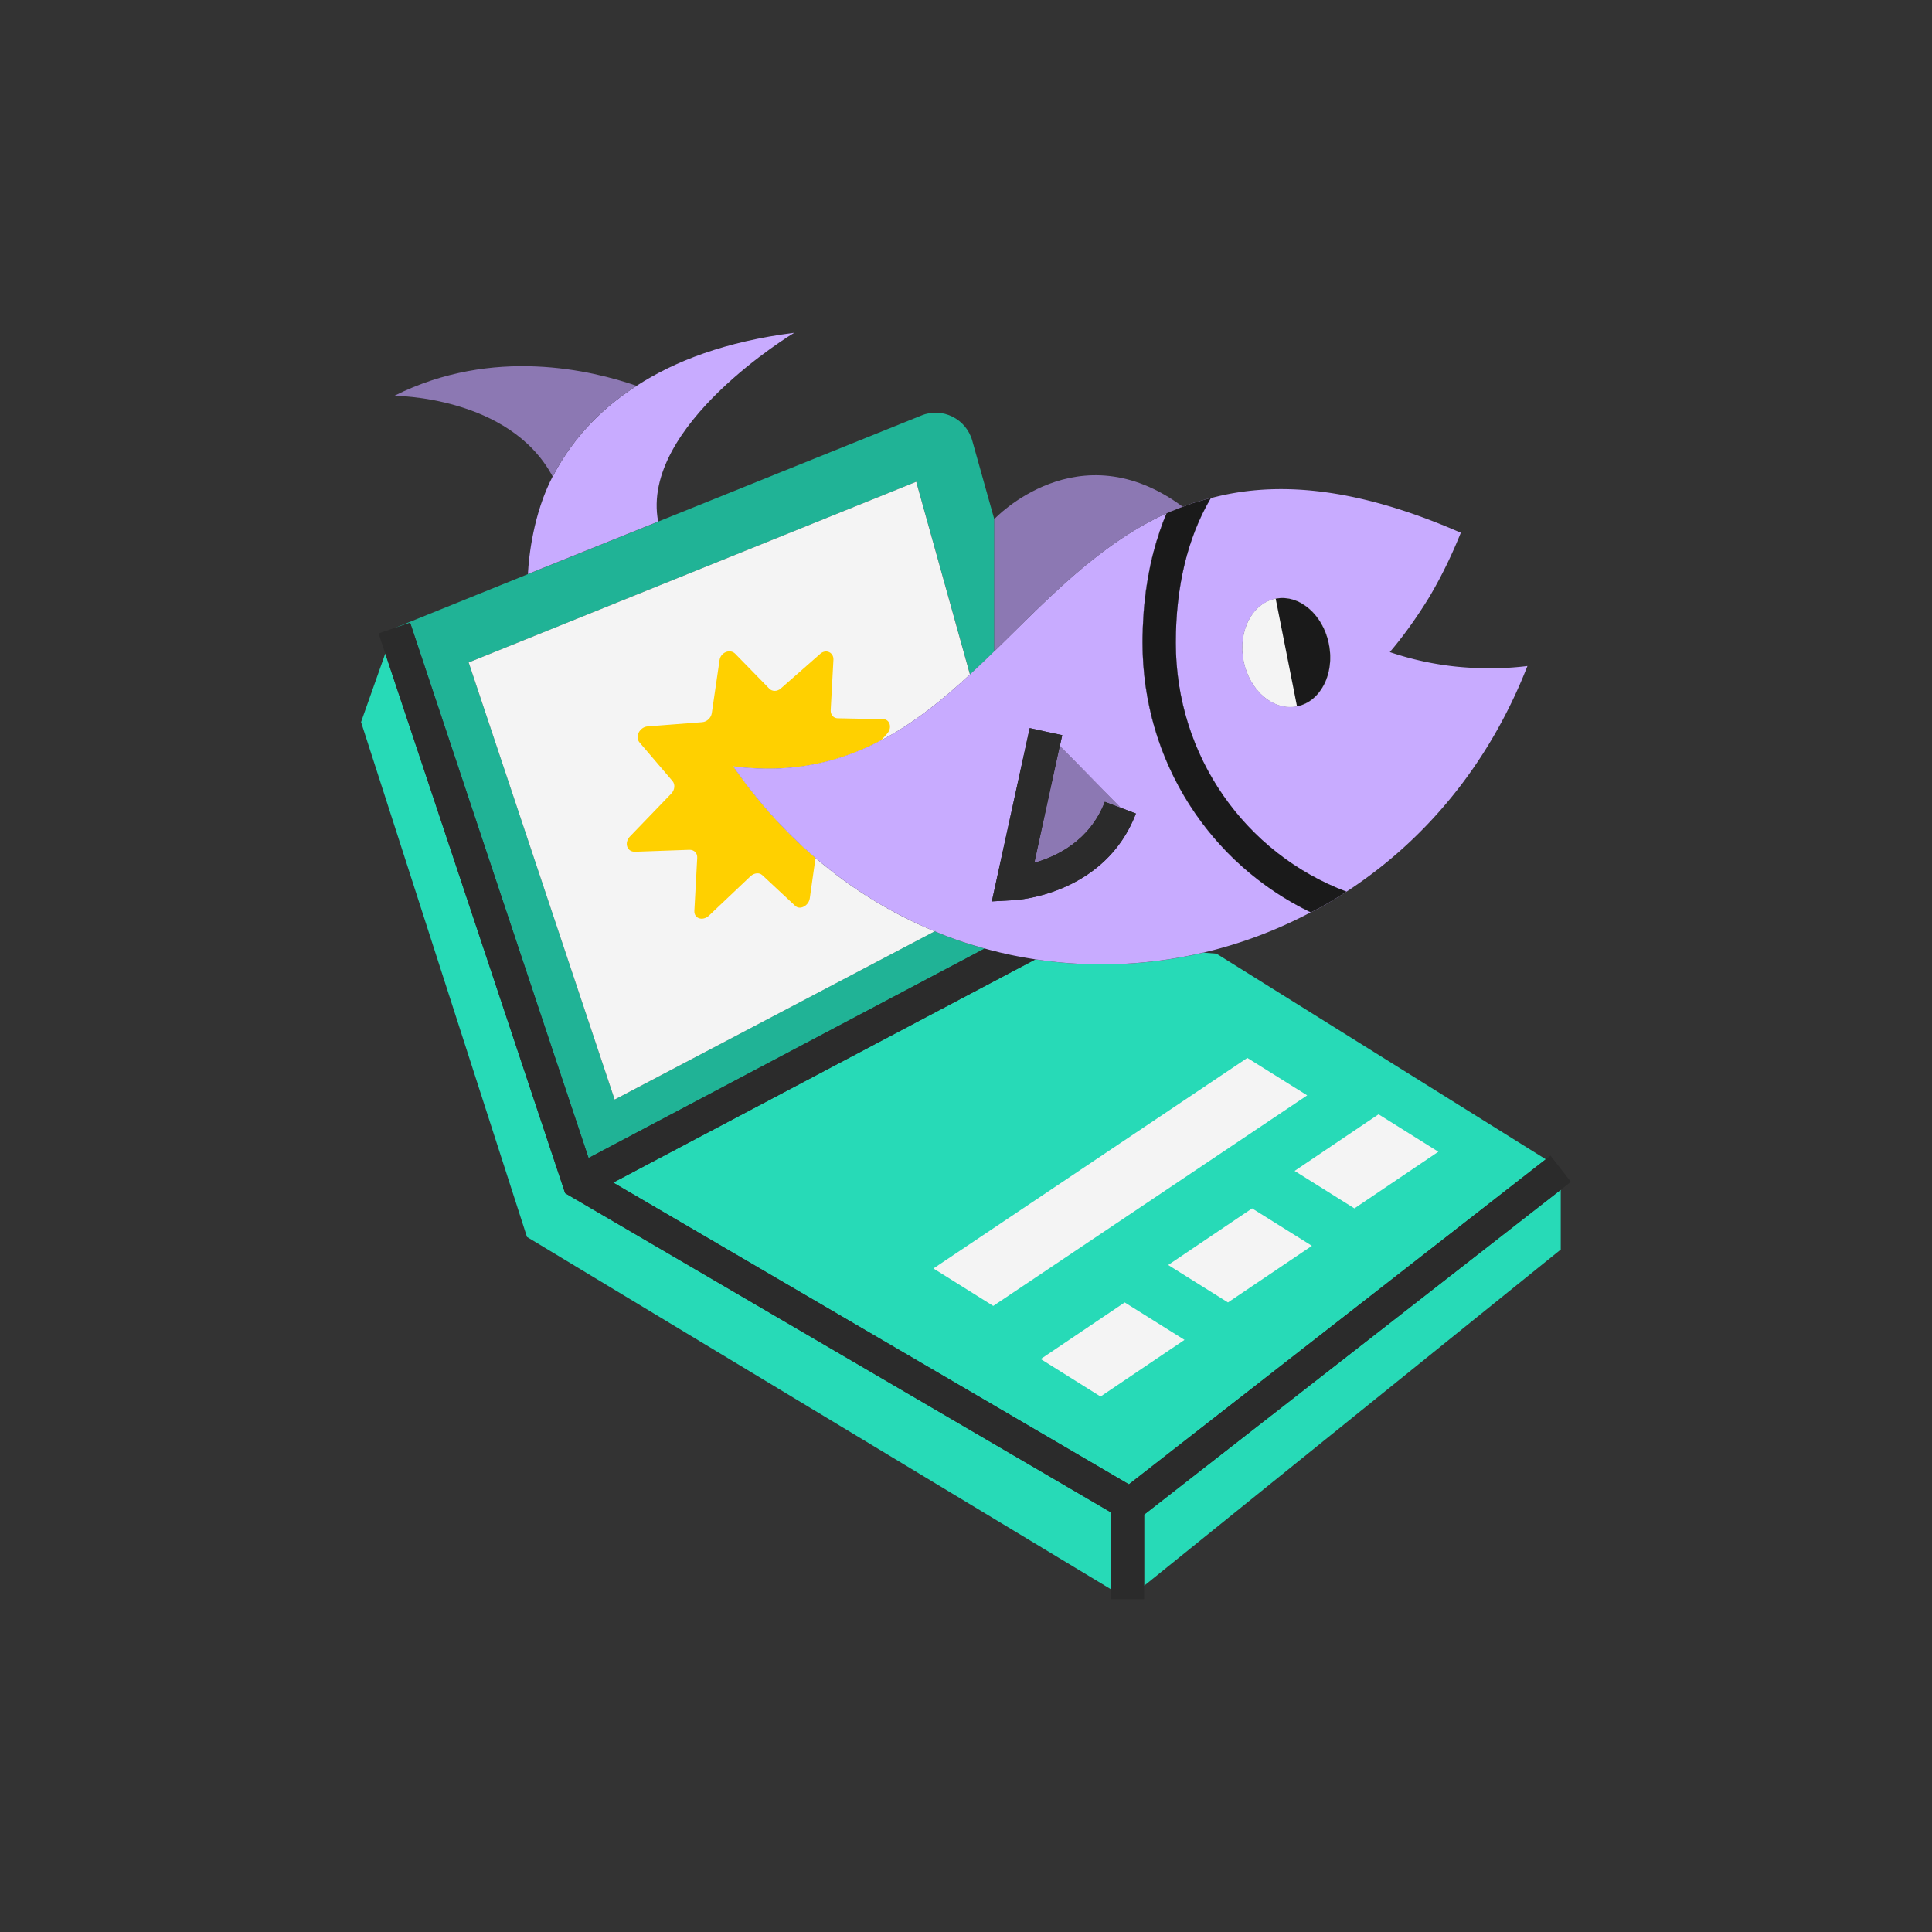 <svg xmlns="http://www.w3.org/2000/svg" data-name="Capa 1" viewBox="0 0 500 500"><rect x="0" y="0" width="500" height="500" fill="#333333" stroke="none"/><g fill="#20b396"><path d="m237.12 124.68-115.83 46.76 37.78 113.13 82.79-43.53c1.3.56 2.57 1.03 3.87 1.54l.29.08c.11.03.21.08.32.11 1.24.48 2.52.9 3.81 1.32.61.21 1.22.4 1.83.58.66.21 1.35.4 2.01.56.27.11.56.19.87.24 0 0 0 .03.03.03h-.05l-102.51 54.2-46.17-138.52-4.1 1.38 34.58-13.98 33.7-13.58.03-.03 68.07-27.43c5.43-2.25 11.62.85 13.19 6.54l5.69 20.28v34.23c-2.07 2.04-4.16 4.02-6.28 5.98l-13.9-49.88z"/><path d="m241.86 241.04-82.79 43.53 82.52-43.63c.08.03.18.08.27.11z"/></g><g fill="#27dab7"><path d="M287.48 391.37v19.91l-151.1-91.16-42.94-133.25 6.27-17.74 46.55 139.66 141.22 82.58zm-41.46-148.72-.29-.08c-1.3-.5-2.57-.98-3.87-1.54-.08-.03-.18-.08-.27-.11l.03-.03.05-.05.48.03-.24.13c1.35.58 2.73 1.14 4.1 1.64zm8.86 2.84h-.05c-.95-.27-1.91-.53-2.86-.82-.61-.18-1.22-.37-1.83-.58 1.27.4 2.57.79 3.84 1.14.27.11.56.19.87.24 0 0 0 .03.03.03z"/><path d="m400.05 300.03-107.89 84.11-133.46-78.08 109.27-57.77h.03c14.46 2.2 29.2 1.59 43.42-1.75h.05l3.36.27 85.23 53.22zm3.87 7.89v15.46l-107.81 87v-18.4l107.81-84.06z"/></g><path fill="#f4f4f4" d="m241.67 240.85.48.03-.24.13-.05.03-82.79 43.53-37.78-113.13 115.83-46.76 13.9 49.88c-7.15 6.62-14.61 12.66-22.98 17.05h-.03c-10.78 5.69-23.06 8.66-38.26 6.72 6.35 9.16 13.53 17.08 21.31 23.72 9.45 8.1 19.75 14.38 30.55 18.85l.05-.05z"/><path fill="#c8abff" d="m170.32 134.98-33.7 13.58c.24-4.5 1.38-15.57 6.41-25.26l.08-.08c4.05-7.86 10.78-16.39 21.55-23.3l.11-.08c9.82-6.38 23.01-11.46 40.77-13.71 0 0-39.95 23.99-35.21 48.85z"/><path fill="#8c78b3" d="m164.75 99.84-.09.09c-10.78 6.9-17.51 15.44-21.56 23.29l-.09.09c-11.13-20.87-40.97-20.87-40.97-20.87 25.61-12.85 51.23-6.55 62.7-2.59z"/><path fill="#1a1a1a" d="M254.88 245.49h-.05l.03-.03s0 .03.03.03z"/><path fill="#2b2b2b" d="m406.56 305.85-2.65 2.07-107.81 84.06v21.9h-8.63v-22.5L146.25 308.8 99.71 169.14l-1.75-5.22 4.08-1.38 4.1-1.38 46.17 138.52 102.51-54.2h.05c.93.27 1.91.53 2.89.74.03.03.05.03.11.03.24.08.48.13.74.21.37.08.74.18 1.14.24.16.05.35.11.53.13.42.11.85.19 1.27.29 2.12.45 4.26.82 6.41 1.16l-109.27 57.77 133.46 78.08 107.89-84.11 1.22-.95 2.59 3.34.05.05 2.65 3.39z"/><path fill="#f4f4f4" d="m338.3 283.48-81.25 54.49-15.48-9.69 81.24-54.49 15.49 9.69zm-31.75 63.28-21.73 14.66-15.48-9.7 21.73-14.65 15.48 9.69zm32.97-24.34-21.72 14.65-15.48-9.69 21.72-14.65 15.48 9.69zm32.72-24.35-21.72 14.66-15.48-9.7 21.73-14.65 15.47 9.69z"/><path fill="#ffd000" d="m229.65 189.81-1.62 1.8H228c-10.78 5.69-23.06 8.66-38.26 6.72 6.35 9.16 13.53 17.08 21.31 23.72l-1.48 10.43c-.27 1.93-2.54 3.12-3.76 1.96l-8.55-7.97c-.77-.71-2.06-.58-3.02.29l-10.75 10.19c-1.61 1.51-3.89.79-3.79-1.22l.74-13.71c.08-1.24-.82-2.14-2.04-2.09l-14.03.5c-2.12.08-2.91-2.33-1.32-3.97l10.67-11.07c.93-.98 1.06-2.38.32-3.26l-8.53-9.98c-1.27-1.51.03-4 2.12-4.16l14.09-1.09c1.22-.08 2.3-1.11 2.49-2.33l2.01-13.74c.29-2.01 2.73-2.99 4.05-1.64l8.82 9.03c.77.79 2.06.77 2.99-.05l10.22-8.98c1.46-1.3 3.49-.34 3.39 1.56l-.71 13.05c-.05 1.16.71 2.07 1.8 2.09l11.84.24c1.69.05 2.3 2.22 1.03 3.65z"/><g fill="#c8abff"><path d="m241.67 240.85-.05.05c.11.05.19.08.29.11l.24-.13-.48-.03zm32.62-47.81-6.57 30.21c5.8-1.64 14.35-5.75 18.19-15.78l4.02 1.54-15.65-15.96zm25.42-54.15c.11-.37.24-.74.37-1.11.19-.58.37-1.17.58-1.75-.37.93-.69 1.88-.95 2.86z"/><path d="M295.68 166.32c0-.95 0-1.91.05-2.83 0-.74.03-1.46.08-2.17.05-.95.11-1.93.16-2.89.05-.95.13-1.91.27-2.83.03-.45.08-.9.13-1.35.05-.5.11-1.01.18-1.51.03-.26.05-.5.11-.77.03-.24.08-.5.13-.77.05-.29.11-.58.16-.87.03-.08.03-.19.05-.27-.03-.03 0-.05.03-.08-.03-.05-.03-.11.03-.13 0-.26.05-.53.11-.77 0-.13.03-.24.08-.37 0-.11.03-.24.05-.34 0-.08.03-.19.05-.27.08-.56.18-1.14.32-1.69.13-.66.27-1.32.42-1.99.32-1.11.61-2.25.93-3.36.18-.74.42-1.46.69-2.17.26-.98.58-1.93.95-2.86.03-.13.08-.26.13-.4.03-.11.08-.21.11-.32.32-.85.66-1.67.98-2.46-17.58 8.02-30.95 22.42-44.58 35.72-2.07 2.04-4.16 4.02-6.28 5.98-7.15 6.62-14.61 12.66-22.98 17.05h-.03c-10.78 5.69-23.06 8.66-38.26 6.72 6.35 9.16 13.53 17.08 21.31 23.72 9.45 8.1 19.75 14.38 30.55 18.85l.05-.05.48.03-.24.13c1.35.58 2.73 1.14 4.1 1.64.11.03.21.08.32.11 1.24.48 2.52.9 3.81 1.32 1.27.4 2.57.79 3.84 1.14.27.11.56.19.87.24 0 0 0 .03.03.03.93.27 1.91.53 2.89.74.03.03.05.03.11.03.24.08.48.13.74.21.37.08.74.18 1.14.24.16.05.35.11.53.13.42.11.85.19 1.27.29 2.12.45 4.26.82 6.41 1.16h.03c14.46 2.2 29.2 1.59 43.42-1.75h.05a116.18 116.18 0 0 0 27.77-10.43c-26.05-12.52-43.55-39.08-43.55-69.79zm-33.3 66.64-5.69.32 9.8-44.85 4.21.93 4.21.9-.61 2.78L289.95 209l4.03 1.54c-7.97 20.89-30.63 22.4-31.59 22.42z"/></g><path fill="#8c78b3" d="M306.09 131.14s-.03 0-.05.03c-.71.26-1.4.53-2.06.82-.71.27-1.4.56-2.09.87-17.58 8.02-30.95 22.42-44.58 35.72v-34.23s21.71-23.27 48.79-3.2z"/><g fill="#c8abff"><path d="M377.18 172.55a78.909 78.909 0 0 1-17.5-3.79c3.26-3.81 6.72-8.55 10.17-14.16 3.63-6.12 6.22-11.81 8.21-16.73-27.35-11.97-47.97-13.45-64.71-8.95-6.04 10.25-9.05 23.01-9.05 37.41 0 29.41 18.03 54.59 44.16 64.44 20.02-13.03 36.75-32.62 46.84-58.41-4.82.61-11.04.87-18.11.19zm-41.52 10.24c-6.09 1.22-12.26-4.05-13.8-11.73-1.51-7.7 2.2-14.91 8.29-16.12 6.09-1.19 12.26 4.08 13.77 11.76 1.54 7.7-2.17 14.91-8.26 16.1z"/><path d="M321.87 171.06c-1.51-7.7 2.2-14.91 8.29-16.12 6.09-1.19 12.26 4.08 13.77 11.76 1.54 7.7-2.17 14.91-8.26 16.1-6.09 1.22-12.26-4.05-13.8-11.73z"/><path d="M348.45 230.77c-3.02 1.99-6.04 3.79-9.21 5.35-26.05-12.52-43.55-39.08-43.55-69.79 0-.95 0-1.91.05-2.83 0-.74.03-1.46.08-2.17.05-.95.11-1.93.16-2.89.08-.95.16-1.88.27-2.83.03-.45.08-.9.13-1.35.05-.5.11-1.01.18-1.51.03-.26.05-.5.11-.77.03-.24.08-.5.13-.77.05-.29.11-.58.16-.87.03-.08.03-.19.05-.27-.03-.03 0-.05.03-.08-.03-.05-.03-.11.03-.13.05-.37.11-.74.18-1.14 0-.11.03-.24.05-.34 0-.08.03-.19.05-.27.08-.56.18-1.14.32-1.69.13-.66.27-1.32.42-1.99.32-1.11.61-2.25.93-3.36.18-.74.42-1.46.69-2.17.11-.37.24-.74.37-1.11.19-.58.37-1.17.58-1.75.03-.13.08-.26.13-.4.03-.11.08-.21.11-.32.32-.85.66-1.67.98-2.46.69-.32 1.38-.61 2.09-.87.66-.29 1.35-.56 2.06-.82l.05-.03h.03s.08-.05.11-.03c.56-.21 1.11-.4 1.67-.61.58-.24 1.16-.42 1.77-.58.61-.19 1.22-.37 1.83-.53.61-.18 1.22-.34 1.85-.48-6.04 10.25-9.05 23.01-9.05 37.41 0 29.41 18.03 54.59 44.16 64.44z"/></g><path fill="#f4f4f4" d="M335.66 182.79c-6.09 1.22-12.26-4.05-13.8-11.73-1.51-7.7 2.2-14.91 8.29-16.12 6.09-1.19 12.26 4.08 13.77 11.76 1.54 7.7-2.17 14.91-8.26 16.1z"/><path fill="#1a1a1a" d="m335.66 182.79-5.51-27.85c6.09-1.19 12.26 4.08 13.77 11.76 1.54 7.7-2.17 14.91-8.26 16.1z"/><path fill="#8c78b3" d="m289.94 209-4.02-1.54c-3.84 10.03-12.39 14.14-18.19 15.78l6.57-30.21 15.65 15.96z"/><path fill="#1a1a1a" d="M348.45 230.77c-3.02 1.99-6.04 3.79-9.21 5.35-26.05-12.52-43.55-39.08-43.55-69.79 0-.95 0-1.91.05-2.83 0-.74.03-1.46.08-2.17.05-.95.11-1.93.16-2.89.08-.95.16-1.88.27-2.83.18-1.77.42-3.55.71-5.27.03-.08.03-.19.05-.27-.03-.03 0-.05.03-.08-.03-.05-.03-.11.03-.13 0-.26.05-.53.11-.77 0-.13.03-.24.08-.37 0-.11.03-.24.05-.34 0-.08.03-.19.05-.27.45-2.41 1.01-4.77 1.67-7.04.18-.74.42-1.46.69-2.17.26-.98.58-1.93.95-2.86.03-.13.08-.26.13-.4.03-.11.08-.21.11-.32.32-.85.66-1.67.98-2.46.69-.32 1.38-.61 2.09-.87.66-.29 1.35-.56 2.06-.82l.05-.03h.03s.08-.05.11-.03c.56-.21 1.11-.4 1.67-.61.58-.24 1.16-.42 1.77-.58.61-.19 1.22-.37 1.83-.53.61-.18 1.22-.34 1.85-.48-6.04 10.25-9.05 23.01-9.05 37.41 0 29.41 18.03 54.59 44.16 64.44z"/><path fill="#2b2b2b" d="M293.96 210.54c-7.97 20.89-30.63 22.4-31.59 22.42l-5.69.32 9.8-44.85 4.21.93 4.21.9-.61 2.78-6.57 30.21c5.8-1.64 14.35-5.75 18.19-15.78l4.02 1.54 4.03 1.54z"/></svg>